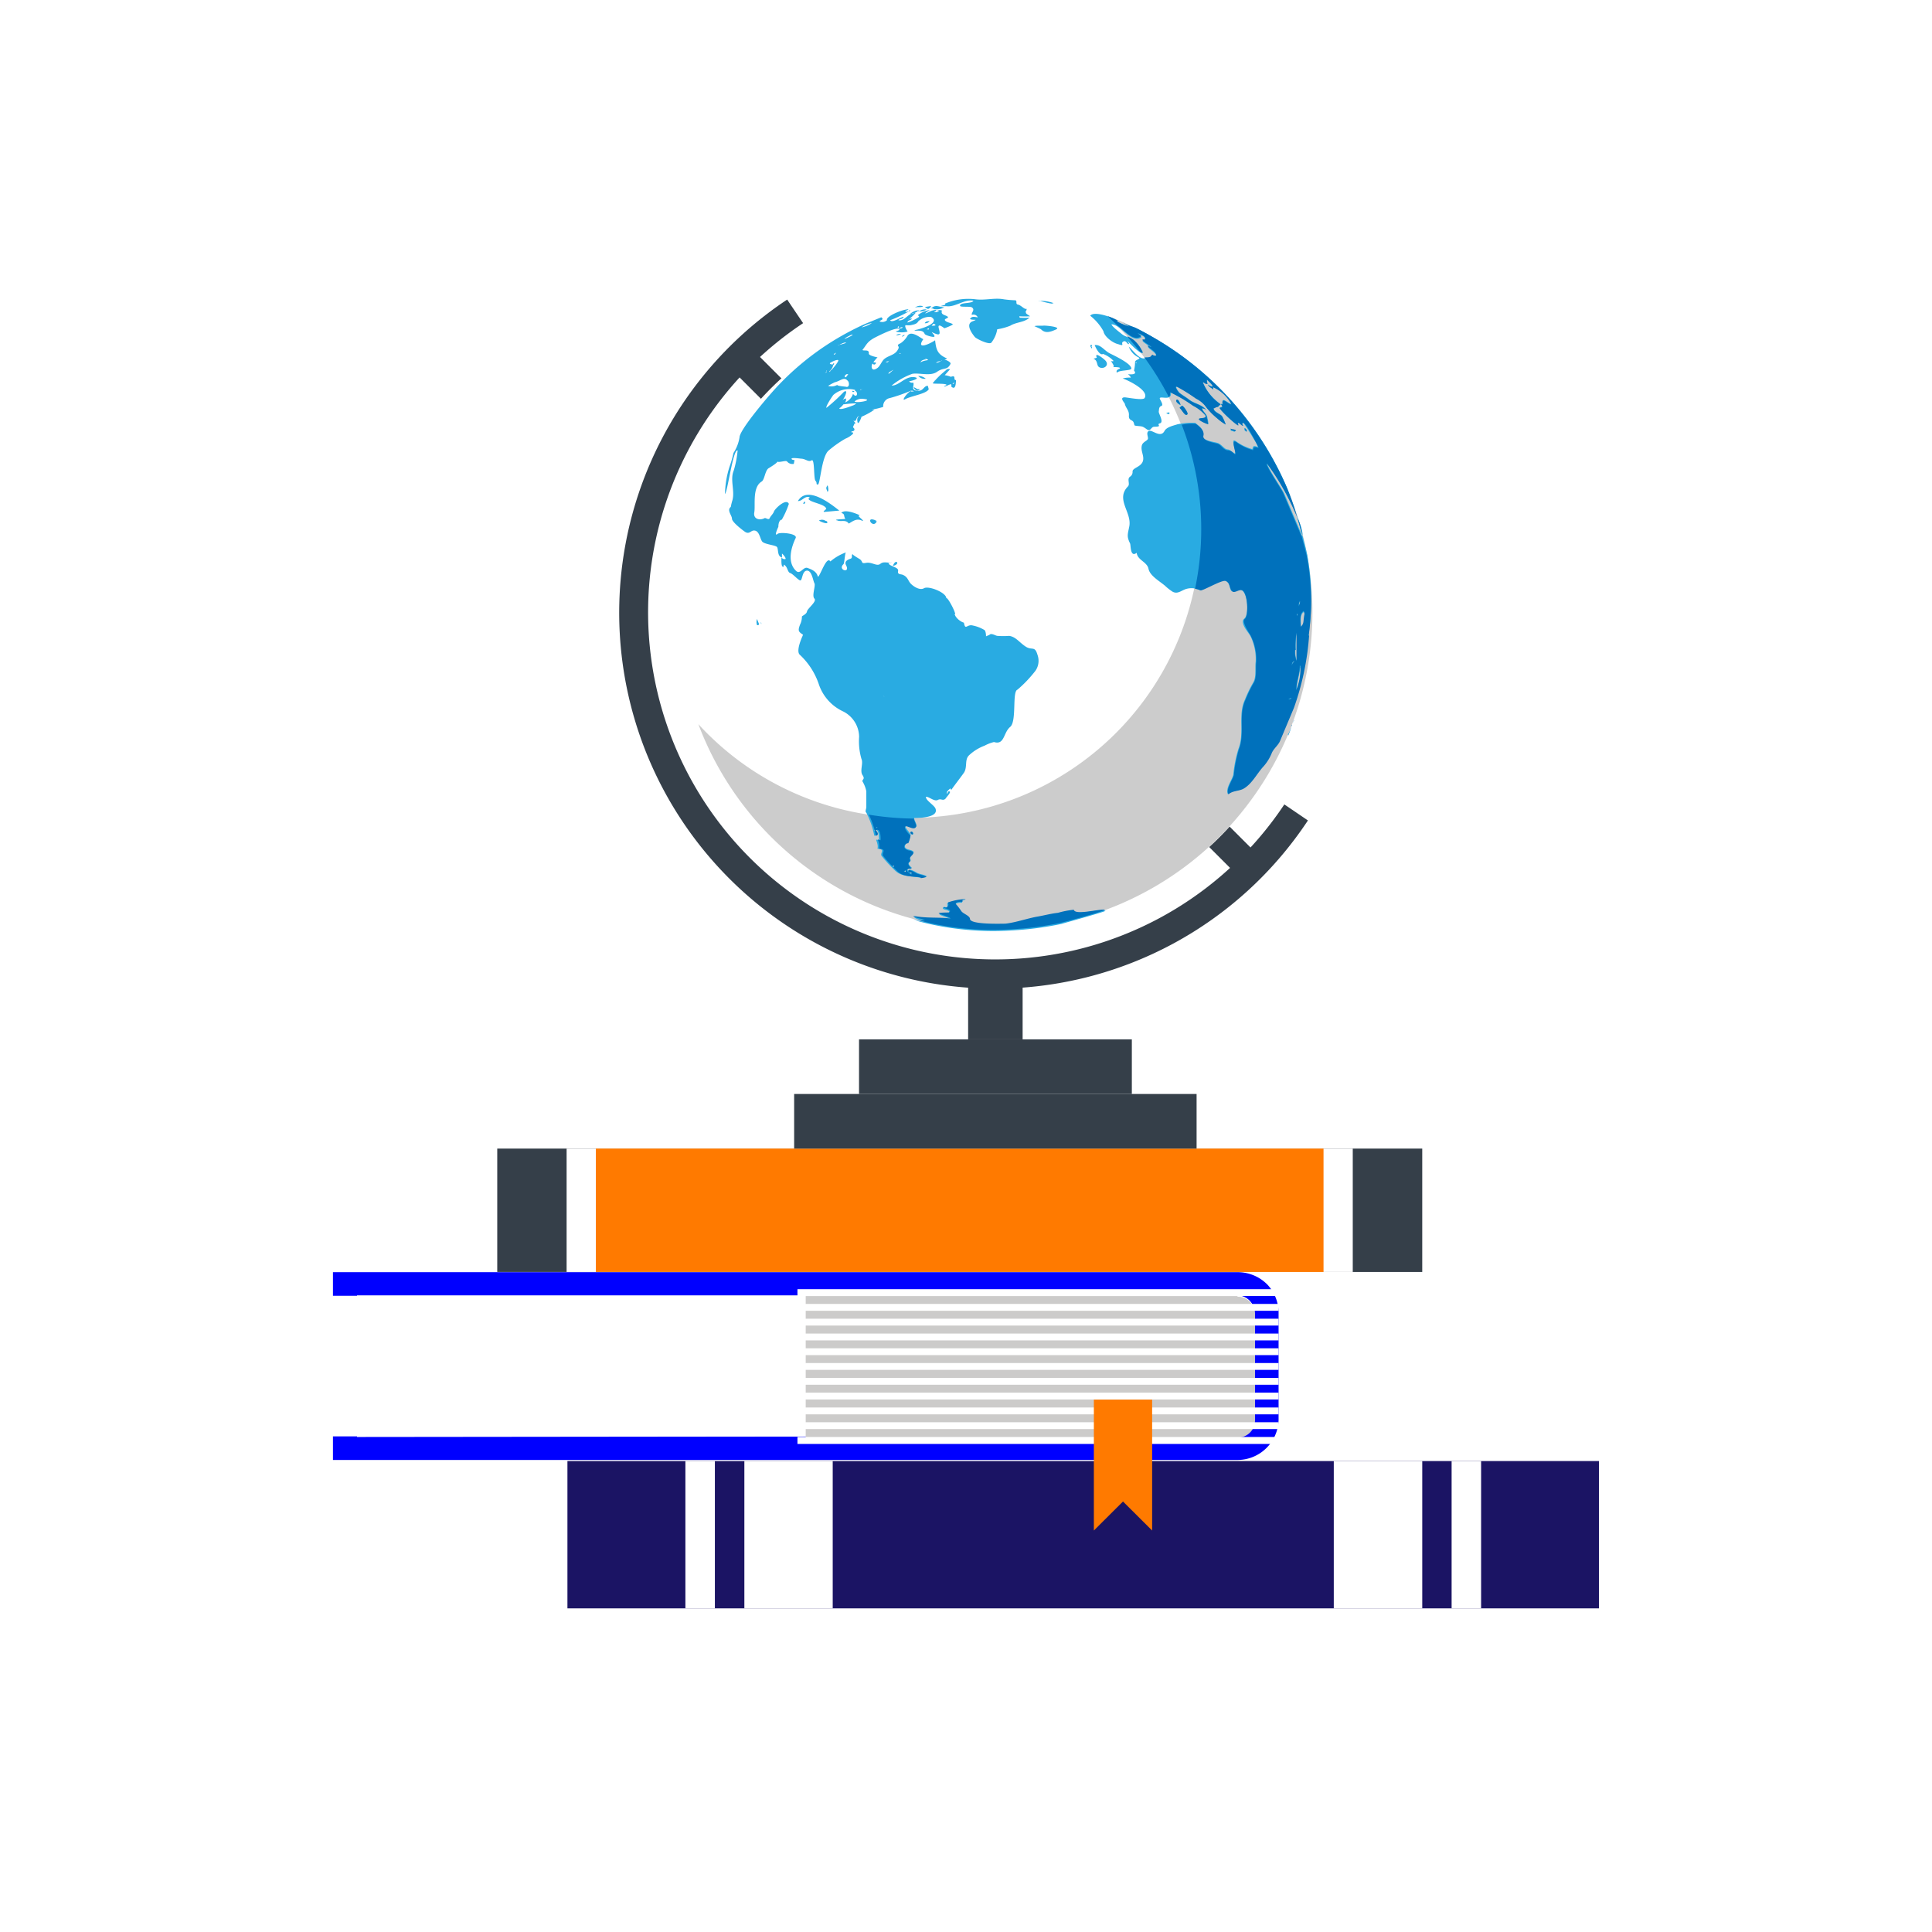 <?xml version="1.0" encoding="UTF-8"?>
<svg xmlns="http://www.w3.org/2000/svg" xmlns:v="https://vecta.io/nano" width="149" height="149" fill="none">
  <style><![CDATA[.B{fill:#fff}.C{fill:#353f49}]]></style>
  <g filter="url(#A)">
    <path d="M123.313 108.679H43.762v11.362h79.551v-11.362z" fill="#1b1464"></path>
    <path d="M64.221 108.679h-6.814v11.362h6.814v-11.362z" class="B"></path>
    <path d="M55.133 108.679h-2.274v11.362h2.274v-11.362z" class="B"></path>
    <path d="M109.687 108.679h-6.823v11.362h6.823v-11.362z" class="B"></path>
    <path d="M114.226 108.679h-2.274v11.362h2.274v-11.362z" class="B"></path>
    <path d="M97.697 95.025c-.602-.59-1.413-.917-2.256-.91H25.678v1.819h69.736a1.33 1.33 0 0 1 1.328 1.328v8.187c.001.174-.032.348-.099.509s-.164.309-.288.433a1.32 1.32 0 0 1-.432.287 1.33 1.33 0 0 1-.51.099H25.678v1.819h69.736c.828.005 1.625-.313 2.222-.888s.945-1.359.971-2.187v-8.187c.011-.427-.064-.851-.22-1.248s-.391-.758-.689-1.063z" fill="#00f"></path>
    <path d="M27.533 106.823V95.907h67.889a1.33 1.33 0 0 1 1.328 1.328v8.187a1.32 1.32 0 0 1-.099.51 1.31 1.31 0 0 1-.72.72 1.33 1.33 0 0 1-.51.099l-67.889.072z" class="B"></path>
    <path d="M95.414 95.953H62.138v10.916h33.276a1.32 1.32 0 0 0 .528-.087c.168-.065.322-.163.45-.289s.23-.277.298-.444a1.32 1.32 0 0 0 .097-.527v-8.187a1.33 1.33 0 0 0-1.328-1.328l-.045-.055z" fill="#cccbca"></path>
    <path d="M98.607 95.425H61.501v.528h37.106v-.528z" class="B"></path>
    <path d="M98.606 96.562H61.501v.528h37.106v-.528z" class="B"></path>
    <path d="M98.606 97.7H61.501v.528h37.106V97.7z" class="B"></path>
    <path d="M98.606 98.846H61.501v.528h37.106v-.528z" class="B"></path>
    <path d="M98.606 99.983H61.501v.527h37.106v-.527z" class="B"></path>
    <path d="M98.606 101.12H61.501v.527h37.106v-.527z" class="B"></path>
    <path d="M98.606 102.266H61.501v.528h37.106v-.528z" class="B"></path>
    <path d="M98.606 103.403H61.501v.528h37.106v-.528z" class="B"></path>
    <path d="M98.606 104.549H61.501v.528h37.106v-.528z" class="B"></path>
    <path d="M98.606 105.687H61.501v.527h37.106v-.527z" class="B"></path>
    <path d="M98.606 106.823H61.501v.537h37.106v-.537z" class="B"></path>
    <path d="M88.855 103.94h-4.494v10.097l2.247-2.238 2.247 2.238V103.94z" fill="#ff7a00"></path>
    <path d="M109.686 84.582H38.349v9.515h71.337v-9.515z" class="C"></path>
    <path d="M104.328 84.582h-60.63v9.515h60.63v-9.515z" class="B"></path>
    <path d="M102.073 84.582H45.955v9.515h56.118v-9.515z" fill="#ff7a00"></path>
    <path d="M57.832 22.75l-1.576 1.576 39.437 39.437 1.576-1.576L57.832 22.75z" class="C"></path>
    <path d="M101.226 43.246a24.47 24.47 0 0 1-15.103 22.616 24.47 24.47 0 0 1-26.673-5.307 24.47 24.47 0 0 1-5.297-26.675 24.47 24.47 0 0 1 22.621-15.095 24.47 24.47 0 0 1 24.452 24.461z" class="B"></path>
    <path d="M85.352 20.34a22.3 22.3 0 0 1 5.244 7.235c1.242 2.741 1.916 5.705 1.982 8.713s-.478 5.999-1.598 8.792-2.795 5.33-4.922 7.458-4.663 3.804-7.455 4.926-5.782 1.668-8.791 1.604a22.3 22.3 0 0 1-8.714-1.977c-2.742-1.24-5.204-3.023-7.238-5.24a24.46 24.46 0 0 0 17.732 15.299 24.46 24.46 0 0 0 22.465-6.618 24.46 24.46 0 0 0 6.606-22.469c-.866-3.999-2.721-7.717-5.396-10.813a24.46 24.46 0 0 0-9.914-6.91z" fill="#ccc"></path>
    <path fill-rule="evenodd" d="M71.034 63.678a1.69 1.69 0 0 0 .446-.091c-.191-.145-.582-.164-.8-.3 0 0-.737-.446-.582-.073 0 .091.191 0 .246.055-.091.137-.136.091 0 .155s-.828-.455 0-.482c-.582-.519 0-.364-.136-.691s.491-.446.155-.637c-.155-.091-.328-.073-.5-.191s0-.464.209-.437l.164-.609c.027-.082-.491-.555-.391-.673s.691.346.837 0c.045-.127-.2-.473-.173-.619.255 0 1.919 0 1.637-.728-.1-.264-.8-.664-.728-.91.246 0 .646.391.91.246s.391.127.619-.127c0-.045.409-.446.3-.518s-.173.064-.182.191c-.136-.182.1-.3.218-.437l.082.118c.136-.209.91-1.219.91-1.237.391-.455.073-1.073.464-1.437.344-.322.749-.573 1.192-.737.23-.125.474-.22.728-.282.819.255.719-.728 1.246-1.164s.136-2.729.564-2.875a9.55 9.55 0 0 0 1.292-1.337c.159-.181.267-.401.311-.638s.025-.481-.057-.708c-.209-.728-.418-.318-.91-.637s-.755-.755-1.273-.828a6.28 6.28 0 0 1-.91 0c-.127 0-.482-.255-.619-.073 0 0-.282.109-.264.118s0-.4-.109-.491c-.281-.17-.588-.29-.91-.355-.455-.118-.564.418-.682-.218-.373-.1-.746-.537-.682-.655s-.582-1.355-.673-1.228c0-.437-1.364-.982-1.719-.773s-.91-.2-1.073-.409-.209-.482-.573-.628c-.155-.064-.419 0-.355-.3s-.682-.337-.746-.609a.61.61 0 0 0 .291-.055c-.282.1-.637-.109-.91.118s-.646-.155-1.101-.073-.182-.1-.537-.318c.145.091-.655-.373-.473-.355-.173 0 0 .282-.173.346s-.546.173-.355.528c.328.646-.682.346-.209-.1.082-.073.109-.91.2-.91-.442.158-.852.395-1.21.7-.3-.473-.791 1.164-.964 1.183-.082-.4-.464-.564-.8-.682s-.564.573-.91.2c-.655-.664-.364-1.747 0-2.511.146-.355-1.219-.464-1.392-.318-.328.273.055-.555.055-.537 0-.337.118-.555.264-.555.222-.387.404-.796.546-1.219-.2-.473-1.073.373-1.146.582s-.246.328-.328.509-.246 0-.382 0c-.364.209-.91.1-.81-.437s-.173-1.929.564-2.374c.227-.136.255-.782.51-1.01 0 0 .764-.455.7-.537.109.109.682-.118.755 0 .062.074.143.13.234.162s.19.039.284.02l.055-.291c0-.009-.227 0-.227-.109s.719 0 .737 0c.337 0 .564.291.81.127s.145 1.428.3 1.583 0 .291.182.282.282-2.183.837-2.629c.401-.343.834-.648 1.292-.91a1.71 1.71 0 0 0 .591-.391c0-.064-.082-.155-.155-.082 0-.136.2-.055.246-.191s-.118-.182-.1-.236.136-.282.091-.246 0 0 0 0c.218 0-.055-.209-.064-.246.291.155.164-.327.464-.346-.2.082-.173.309-.146.455.055.309.337-.427.3-.4.35-.15.685-.333 1.001-.546h-.228a7.19 7.19 0 0 0 .91-.218.63.63 0 0 1 .509-.682c.565-.154 1.119-.348 1.656-.582-.073.182 0 0 .182.109-.164-.446-1.092.819-.655.564s1.628-.409 1.819-.773l-.073-.264c-.309 0-.328.382-.719.382-.691 0-.273-.437-.409-.628a.3.3 0 0 1-.318-.1c.064 0 .91-.209.473-.309-.737-.155-1.219.655-1.819.637a5.39 5.39 0 0 1 1.61-.91c.573-.082 1.392.209 1.901-.155s.764-.082 1.028-.6c.073-.136-.337-.318-.446-.337.046-.055.136 0 .173-.091-.691-.309-.828-.61-.91-1.401-.355.255-1.519.8-.91-.082-.227-.1-.91-.691-1.21-.282-.131.236-.314.438-.537.591-.464.209 0 .173-.209.482-.255.518-.91.446-1.201.91-.191.282-.246.482-.537.61s-.355-.191-.227-.437c.091.1.173.118.255 0s-.136-.055-.182-.1a2.44 2.44 0 0 1 .318-.373s-.701-.127-.673-.3c.045-.355-.409-.164-.491-.273.355-.446.355-.646 1.037-.992.236-.118 1.556-.791 1.819-.628 0 .155-.191.118-.282.2.297.085.612.085.91 0 0 0-.273-.4-.155-.491a1.93 1.93 0 0 0 .409 0c.209-.055.446-.073.564-.291.13-.123.285-.218.454-.277s.349-.083.528-.069c.91.518-1.246 1.064-1.273 1.01.054.146.628-.1.782.291 0 .1.7.309.755.218s-.191-.291-.2-.346c.691.337.655.164.537-.3s.409 0 .437 0 .582-.209.655-.3c-.173-.136-.464-.127-.6-.291s.364-.173.182-.309-.546-.127-.428-.464c-.055-.024-.113-.036-.173-.036s-.118.012-.173.036c0 .064.1 0 .127.046-.114.063-.243.092-.373.082 0-.055.155-.055.155-.173-.355 0-.546.173-.855.273.091-.127.246-.173.346-.264a1.82 1.82 0 0 0-.91.391.48.48 0 0 1 .1.127 3.55 3.55 0 0 1-.91.446c.054-.209.273-.155.355-.309-.113-.001-.225.024-.328.073.136 0 .519-.4.6-.5-.564-.064-.791.655-1.319.555.109-.127.337-.064.409-.264-.191 0-.91.518-1.046.264.5-.188.984-.416 1.446-.682-.091 0-.2.082-.282 0 .073-.073.182-.082.255-.164-.446 0-1.765.537-1.665.846-.077.069-.172.114-.273.13s-.206.003-.3-.039c.091-.127.382-.127.136-.318l-1.246.509a22.05 22.05 0 0 0-2.729 1.474c-1.417.903-2.721 1.972-3.884 3.184-.646.655-3.084 3.502-3.075 4.103-.07.425-.228.831-.464 1.192a8.93 8.93 0 0 1-.309 1.073 7.28 7.28 0 0 0-.346 2.092c.2-.155.619-3.484.973-3.357-.048.527-.148 1.048-.3 1.555-.3.701.1 1.556-.1 2.283a4.22 4.22 0 0 0-.127.518c-.328.255.091.646.091.91s.855.91 1.019 1.019c.364.218.437-.173.764-.1s.382.6.537.828 1.01.282 1.146.428 0 .728.391.81v-.291c0-.036.355.337.264.419-.057.011-.116.005-.17-.018a.29.29 0 0 1-.131-.11c0 .055-.064.855.173.701v-.146c.3.127.282.582.491.646s.528.455.746.564.145-.709.537-.746.482.773.591.973-.218.964 0 1.183-.537.764-.573.992-.4.337-.391.4a1.4 1.4 0 0 1-.145.619c-.191.5-.1.546.236.782 0 0-.6 1.228-.255 1.537.675.629 1.182 1.417 1.474 2.292a3.55 3.55 0 0 0 1.819 2.056 2.22 2.22 0 0 1 1.283 1.983c-.042.576.02 1.156.182 1.71.155.346-.145.91.082 1.246s-.055.309 0 .491c.141.232.24.488.291.755v1.219c0 .127-.118.346 0 .428.283.551.488 1.139.609 1.747 0 .091.391 0 0-.391.427-.237.346.764.373.773-.391-.127-.136 0-.1.464 0 .291-.091.155.155.209.382.082 0 .337.146.537a10.92 10.92 0 0 0 1.019 1.11c.482.509 1.319.437 1.901.555h.118zm1.592-39.88a.91.91 0 0 1-.437.191c.118-.136.282-.118.446-.164l-.009-.027zm-1.273-.109c.042-.01.086-.008.126.007s.076.041.101.075c0 0-.509.064-.591.2.064-.227.255-.191.373-.282.045.091-.118.118 0 .027l-.009-.027zm-1.274.91c.109 0-.173 0 0 0h0zm-.709-1.346c0-.055.082 0 .109 0s-.091.046-.109 0 0 .055.009.027l-.009-.027zm-.491 1.283c-.673.637-.155 0-.355.209l.364-.227c.018-.009-.127.045 0 .045l-.009-.027zm-.291-.728c-.118.146-.118.146-.291.109.127-.064.291-.036.291-.109zm3.047-2.401h-.164c.218-.182.173 0 .164 0zm.491-.328c-.082.082-.191 0-.282.073.136-.227.164-.227.328-.073h-.046zm-2.729.227c.026-.026.057-.047.092-.059s.072-.017.108-.014c.073.1-.409.146-.2.073.036-.055-.009.009.009 0h-.009zm-.118-.137c.073 0 .064.073 0 .109s-.055-.073 0-.109zm-3.557 6.122s-1.064.427-.983.164c0 .082.364-.3.282-.264a7.15 7.15 0 0 1 1.019-.082c-.09.085-.199.148-.318.182zm.855-.528c.91.082-.528.355-.673.2a.84.84 0 0 1 .315-.174c.116-.035.239-.043.359-.026zm-.136-5.513a2.38 2.38 0 0 1 .8-.337 2.17 2.17 0 0 1-.81.337h.009zm0 4.785c-.007.009-.016.017-.026.022s-.022.008-.033.008-.023-.003-.033-.008-.019-.013-.026-.022h.118c.009 0 .027-.073.036-.036l-.036.036zm-.519.082c.328.155.145.646-.136.255-.048.152-.129.291-.238.407s-.242.207-.39.266a.32.32 0 0 0 .082-.3c-.064-.055-.2.1-.273.1 0 .137.573-.91.118-.628a13.8 13.8 0 0 1-1.346 1.237c-.091-.1.5-.973.537-1.001a1.82 1.82 0 0 1 1.674-.382l-.027.046zm-.609-4.112s.4-.246.437-.191-.573.318-.609.318.109-.1.164-.127-.018-.018.046-.045l-.036.045zm.073 2.884s-.146.291-.227.182.2-.3.227-.182.027-.073.036-.046l-.036.046zm-.773-2.229s.609-.355.628-.209c-.193.067-.391.122-.591.164l-.036.046zm-.173.591c-.008.031-.028.058-.054.077s-.059.027-.091.023c.073-.109.118-.118.182-.146l-.036.046zm-.4 1.31c.091-.064.273-.364.182-.482.046.064-.355 0-.173-.109s.528-.264.6-.191-.564.855-.7.91c.015-.052.047-.097.091-.127 0 .064.155-.055 0 0zm.391.91c.491-.155.682-.437.983-.064.1.137.091.509-.182.419.082 0-.8-.064-.637-.155a.91.91 0 0 1-.728.091 3.58 3.58 0 0 1 .564-.3v.009zm-.691-.91c.054.118 0 .173-.118.2a.3.3 0 0 0 .155-.2h-.036zm-6.977 10.707c-.218 0 .182 0 0 0h0zm10.916 24.589c-.2 0 .109-.155 0 0-.082 0 0 0 0 0zm.5-10.143c-.064-.073.046 0 0 0h0zm.755 13.136c-.091-.055-.091-.082 0-.1s.1.073 0 .1zm.91.382c-.091 0-.082-.054 0-.109s.064.073 0 .109-.036-.009-.064 0h.064zm-1.865-2.52s-.064-.009-.064 0h.064zm32.858-21.832a38.61 38.61 0 0 0-1.565-5.222 24.48 24.48 0 0 0-7.851-10.006 24.28 24.28 0 0 0-2.538-1.665 21.58 21.58 0 0 0-1.283-.691c-.191-.091-.855-.264-.955-.428 0 .073.391.264.446.318-.332-.097-.653-.232-.955-.4 0 0 .073 0 .064-.055-.382-.246-1.819-.782-2.12-.382.416.326.762.731 1.019 1.192.064.419.719.91 1.137 1.001.582.2.145-.064.391-.2s.3.264.455.182l-.136-.237s1.064 1.137 1.192.91a2.73 2.73 0 0 0-.637-.91c-.273-.264-.709-.282-1.01-.546-.155-.127-.71-.537-.773-.728.737 0 1.583 1.583 2.329.982l-.3-.227c.136 0 .755.237.546.5-.591-.1.5.491.519.564s-.182-.091-.282-.1c.046.209.628.418.664.764-.346.055-.2-.209-.428.073-.073.091-.382.064-.564.073-.4 0-.855-.655-1.146-.91.134.369.409.67.764.837.209.118-.291.173-.282.346 0 0 .136.064.136.1s-.118-.082-.136-.1c-.002.224-.03.446-.082.664.337.382-.446.273-.455.282s.182.137.209.264a1.96 1.96 0 0 0-.628.064c.318.091 2.074.91 1.692 1.51-.118.2-1.31-.046-1.528-.055-.455 0 0 .437 0 .491.073.346.346.5.318.91s.273.3.364.537 0 .236.255.264c.391.046.4 0 .737.246s.318-.173.6-.182c.701 0 .109-.173.437-.264s-.118-.764-.091-.91 0-.364.2-.428-.091-.455-.118-.555c-.073-.291.973.246.846-.491.611.29 1.196.634 1.747 1.028a3.09 3.09 0 0 1 .91.691c.282.364-.409.218-.455.328s.609.409.709.4c-.018-.169-.048-.336-.091-.5 0-.264-.409-.519-.382-.728a.62.62 0 0 1 .318.136c-.355-.437-.91-.473-1.319-.791-.246-.2-.546-.355-.782-.555 0 0-.428-.546-.127-.437a13.96 13.96 0 0 1 1.455.91 2.09 2.09 0 0 1 .755.646 5.17 5.17 0 0 0 .819.828c.205.189.431.354.673.491a4.55 4.55 0 0 0-.264-.6c-.127-.218-.673-.337-.673-.655.127 0 .136-.118.4-.109-.136 0 .173-.209.155-.182a3.84 3.84 0 0 1-1.392-1.692c.145 0 .218.191.373.1a.5.5 0 0 1-.055-.309c0 .046.519.455.427.537-.066-.002-.13-.018-.19-.046s-.112-.068-.156-.118c.073.246.309.246.409.409v-.191c.6.262 1.096.717 1.41 1.292-.182 0-.537-.373-.655-.273a.29.29 0 0 0 0 .282.33.33 0 0 0-.155 0 .29.29 0 0 1 .109.209l-.209.064c.055.236 1.301 1.419 1.383 1.301s-.055-.164 0-.182.264.264.364.2-.082-.164 0-.209.91 1.365 1.019 1.528c.355.673.118.264-.155.355a.51.51 0 0 0-.082.218 3.85 3.85 0 0 1-1.255-.6c-.564-.4.182 1.101-.146.91s-.309-.273-.537-.291-.437-.4-.755-.5-1.264-.173-1.137-.637-.4-.728-.573-.91a5.16 5.16 0 0 0-1.392.118c-.309.1-.8.2-.973.491-.309.619-.964-.109-1.219.018s0 .5-.082.637-.391.227-.455.473c-.118.455.227.837.064 1.255s-.773.482-.782.755c.008.075-.004.15-.034.219s-.078.128-.139.172c-.291.173 0 .555-.173.755-1.001 1.01.318 2.001.091 3.111-.127.628-.2.755.064 1.301.064.137 0 1.11.509.719.064.573.8.691.91 1.228s.791.91 1.273 1.31c.182.173.38.329.591.464.4.209.673-.109 1.055-.218.345-.097.714-.065 1.037.091.191.091 1.583-.91 1.974-.719s.291.473.418.719.573-.109.828 0c.464.209.6 1.892.209 2.201s.373 1.137.464 1.319c.308.62.452 1.309.418 2.001-.064.464.064 1.21-.2 1.619-.244.424-.457.865-.637 1.319-.555 1.201 0 2.556-.5 3.802a10.35 10.35 0 0 0-.391 1.983c-.1.428-.618 1.046-.418 1.492.309-.282.773-.246 1.128-.419.728-.355 1.064-1.192 1.592-1.756.266-.304.479-.652.628-1.028.155-.346.482-.564.628-.91l1.073-2.556a21.05 21.05 0 0 0 1.174-5.594c.305-2.032.274-4.1-.091-6.122l.009.018zm-1.819-4.858c-.1-.246-1.401-2.156-1.255-2.265s2.966 4.821 2.666 5.585l-1.41-3.329v.009zm1.191 8.733c-.045-.136 0-.255.064-.419.018.146-.073.264-.091.419h.027zm-.145.773a.28.28 0 0 1 0-.209c.054.055.018.109-.028.182l.028.027zm-.464 6.368l-.145.055c-.091 0 .164-.118.173-.127a.34.34 0 0 1 0 .082l-.027-.009zm.073-2.574c0-.236 0-.246.246-.391-.082.1-.246.182-.282.373l.036.018zm.264-1.201a6.3 6.3 0 0 1 .073-1.346v2.192a2.06 2.06 0 0 1-.109-.846h.036zm.382 1.374c.022.605-.09 1.208-.327 1.765 0-.664.273-1.264.282-1.919.011.024.016.051.016.077s-.005.053-.016.077h.045zm.301-3.994c-.11.464 0 .61-.282.91 0-.346-.128-1.019.227-1.219a.5.5 0 0 1 .045.346c-.063.127.019-.236-.018-.1l.028.064zM85.261 66.243c0 .064-3.075.91-3.393 1.01-1.294.274-2.608.444-3.93.509a22.47 22.47 0 0 1-7.559-.837c.326.09.662.139 1.001.146-.3-.182-.673-.118-.91-.355 1.01.164 1.974.091 2.893.209-.1-.127-.91-.328-.91-.418s.682-.1.682-.1c.3-.236-.491-.209-.418-.382s.236 0 .309-.073 0-.246.046-.328a4.71 4.71 0 0 1 1.383-.227c-.146.082-.309 0-.246.218-.127 0-.5 0-.528.155a4.65 4.65 0 0 1 .428.555c.136.218.628.355.673.619.082.446 2.392.4 2.729.355.864-.1 1.674-.409 2.529-.555l1.528-.282c.398-.116.806-.195 1.219-.237.109.409 1.965-.127 2.392 0l.082.018zm14.091-13.509l.3-.755c-.094.232-.203.456-.328.673l.027.082zm.409-1.01a.6.6 0 0 0 0-.091c-.009.004-.018.007-.027.009l.027.082zm-26.79-32.112h-.409c.073-.064.482-.082.3-.191.753-.324 1.579-.44 2.392-.337.728.091 1.456-.137 2.174 0 .278.039.557.063.837.073.246 0 0 .291.246.336s.509.409.664.318c0 .264-.127.082-.046.337 0 .055.318.227.309.246a7.32 7.32 0 0 1-.8 0c-.064 0 0 .127.064.109a6.18 6.18 0 0 0 .691 0c-.409.373-1.019.328-1.483.619a4.69 4.69 0 0 1-1.001.273 2.24 2.24 0 0 1-.446 1.019c-.146.218-1.183-.291-1.283-.428-.227-.273-.737-.982-.182-1.201s0-.046-.191-.191c.155-.227.337-.155.6-.118-.036-.085-.104-.152-.189-.187s-.18-.037-.266-.003c-.064-.191.282-.373 0-.582-.136-.091-.846 0-.91-.109-.046-.309.91-.145 1.028-.4-.682-.145-1.41.519-2.083.419h-.018zm12.899 4.667c.109 0-.136-.364-.2-.437a.32.32 0 0 0 .218 0 2.14 2.14 0 0 0-.819-.546c-.273.173-.609-.582-.646-.682.464-.064.746.428 1.164.637s1.637.782 1.665 1.164c0 .191-.964.109-1.119.337-.109-.282.255-.282.246-.364s-.455-.082-.509-.073v-.036zm-13.027.364c-.332.272-.637.577-.91.91 0 .073.91 0 1.055.109 0 .1-.127.045-.155.136s.473-.218.528-.155c.019.053.019.111 0 .164.391.382.355-.455.373-.491-.273 0 .064-.419-.4-.255a1.91 1.91 0 0 0-.473-.127l.409-.455c-.246-.064-.273.045-.391.136s-.027 0-.064.027h.027zm.855.91s-.055 0 0 0h0zm-.191 0s.173-.091.082 0-.164.091-.082 0zm-1.428-.209c.01-.004.021-.006.032-.006s.022.002.032.006h-.064c.055 0-.009-.027 0-.027v.027zm-8.487 10.134c-.227 0 .164-.191.127-.264-.155-.373-1.274-.455-1.374-.755.023-.009.043-.023.06-.04s.031-.038.04-.06c-.382-.155-.573.309-.91.282.71-1.21 2.484.173 3.193.737l-1.128.1h-.009zm.91.646c-.173-.082.582-.073.691-.109-.155-.236 0-.364-.309-.455.264-.327 1.155.055 1.437.182 0 0-.082 0-.1.055s.6.5.209.336-.664.073-.973.246c-.228-.346-.619-.1-.91-.255h-.046zm20.732-12.335c.409.428-.227.764-.519.482-.145-.145-.055-.491-.391-.6l.264-.082c-.227-.528.537.082.646.2zm-5.458-2.611c0-.091.6-.045.7-.064s1.41.091.973.291-.828.327-1.155 0c-.082-.064-.519-.246-.519-.255v.027zm11.371 6.113c.136 0 .491.555.437.646-.164.264-.437-.4-.609-.5l.173-.145zM71.78 19.786c.419-.318.519-.136 1.046-.082a1.32 1.32 0 0 1-1.046.082c.446.1.118-.091 0 0zm9.333-.364a9.16 9.16 0 0 1-.91-.218c.359-.007.717.052 1.055.173.082 0-.136 0-.109.046-.337-.082 0 .009-.027 0h-.009zm-.91-.218h-.1c.014-.013.031-.02.05-.02s.036.007.05.02c0 0-.036-.009-.027 0h.027zm-16.52 16.975c.015-.001.031.001.046.005s.029.013.04.023.022.023.029.036.011.029.012.045c0 .173-.591-.073-.646-.146a.49.49 0 0 1 .519.036zm3.948 0c-.291.71-1.019-.5 0 0-.045.091-.173-.091 0-.009v.009zm1.137 3.457c.015-.006.031-.006.046 0h-.046zm.1 0s.082-.291.264-.309c.218.136-.155.318-.264.309zm2.32-20.013c-.2.127-.437 0-.637.118.085-.076.19-.127.302-.148s.228-.011.335.029c-.2.145-.036 0 0 .009v-.009zm-7.359 14.355c-.073-.291-.191-.3 0-.555.073.273.073.437 0 .555-.027-.118.082-.118 0 0zm-5.294 10.116c0 .109-.055.146-.155.109-.049-.151-.049-.313 0-.464l.145.355c.055.055-.045-.118.009 0zm12.262-19.103a.91.91 0 0 1 .6.218c-.113.018-.228.004-.334-.039a.63.63 0 0 1-.266-.206v.027zm20.258 2.256c-.073 0-.464-.264-.3-.391s.282.328.291.364l.009.027zm4.103 2.047c-.073-.082-.227 0-.282-.191.137.073.291 0 .428.137-.046 0-.1.091-.146.045s.045.018 0-.018v.027zm-23.652-9.497c-.046-.054-.109 0-.145-.073s.264-.082.4-.118-.164.318-.255.191.046.009.027-.027l-.027.027zm-.682.155a.91.91 0 0 1-.619.246 1.1 1.1 0 0 1 .637-.273l-.018.027zm-.055 6.058a.66.66 0 0 0 .182 0c-.246.291-.519-.118-.473-.136s.273.145.291.145v-.009zm.118-5.995c.081-.062.173-.107.272-.132s.201-.03.302-.014c-.171.107-.371.158-.573.146zm19.103 7.869c-.191 0 .364-.2.164.055-.058-.004-.114-.023-.164-.055zm6.113 1.392a.21.21 0 0 1-.072-.042c-.021-.019-.038-.042-.05-.067s-.019-.053-.02-.081a.21.21 0 0 1 .014-.082c.056.025.101.069.129.123s.037.117.025.177l-.027-.027zm-24.789-8.351c.082-.127.155-.155.382-.155a.42.42 0 0 1-.382.155zm-1.819.819c-.114.08-.251.122-.391.118.145-.118.264-.109.391-.118zm14.719 1.001v.127c0 .036-.209-.236-.082-.264s.073.073.046.137.064 0 .036 0zM62.092 34.732c0 .091-.045.127-.118.127s.082-.273.118-.127 0-.027 0 0zm8.233 25.407c.031.01.059.029.078.055s.03.058.031.09c0 .209-.382-.118-.109-.146zm-.546-38.306a.4.4 0 0 1-.218.137c.016-.044.046-.081.086-.106a.21.21 0 0 1 .133-.031zM58.717 44.056c0 .246-.082-.236 0 0-.009.027-.018-.027 0 0zm12.69-21.778s-.091.027 0 0h0zm-1.092-2.338h-.082c.012-.004.025-.006.037-.004s.025.006.035.013l.009-.009zm-.218 0h.109c.036 0-.064.073-.109.073v-.073zm.782 0h-.082c-.036 0 .045.073.082.073v-.073zm-9.006 25.062c-.064 0 0 0 0 0s.027.118.009.1l-.009-.1zM88.045 21.96h0 0zm-17.247-1.901l-.045.036.045-.036zm2.829 23.37c-.073-.064.055-.046 0 0s.018-.018 0 0zm-7.914-17.284s.246 0 .155.064-.136 0-.155-.064-.018.009-.018-.036l.018.036zm-1.428-1.992c-.073 0-.055-.091 0-.137s.055.073 0 .137.027-.055-.018-.036l.018.036z" fill="#29abe2"></path>
    <path d="M90.965 27.463l.182-.173c.136 0 .491.555.437.646-.173.264-.446-.373-.619-.473zm-.218-.637c-.164.127.236.373.3.391 0 0-.182-.473-.291-.391h-.009zM71.034 63.678c-.573-.118-1.419 0-1.901-.555a10.93 10.93 0 0 1-1.019-1.11c-.145-.2.236-.455-.146-.537-.246-.055-.145.082-.155-.209 0-.491-.291-.6.1-.464 0 0 .055-1.01-.373-.773.364.364 0 .473 0 .391-.107-.551-.284-1.086-.528-1.592a22.41 22.41 0 0 0 3.302.3h.164c0 .145.218.491.173.619-.146.355-.7-.127-.837 0s.328.646.391.673-.146.609-.164.609c-.218 0-.427.264-.209.437s.346.1.5.191c.337.191-.282.409-.155.637s-.437.164.136.691c-.837 0 0 .482 0 .482s-.055 0 0-.155c-.055-.046-.209 0-.246-.055-.164-.373.591.082.582.073.218.136.619.155.8.3-.141.049-.288.08-.437.091 0 0-.036-.045.018-.045zm-3.402-3.821c.109-.145-.164-.036 0 0h0zm1.255 2.911c-.082 0-.082.045 0 .1.109-.045.1-.1 0-.1zm.91.373c-.1.055-.118.082 0 .109.073-.055.082-.091.009-.127l-.009.018zm0 .109s-.018-.027-.027-.018l.027.018zm-1.892-2.502s0-.045-.027-.018l.027.018zm19.03-38.807l1.037 1.246h.164a2.73 2.73 0 0 0-.637-.91c-.165-.147-.356-.261-.564-.337zm1.11 0h0 0zm7.114 7.277s.009.055 0 .045v-.045zm4.903 6.704l.345 1.301c-.032-.446-.149-.881-.345-1.283v-.018zm.527 7.514c-.018.1-.009.064 0 .018v-.018zM96.041 29.01c-.01.026-.015.054-.014.082a.21.21 0 0 0 .02.081c.012.025.029.048.05.067s.045.033.072.042c-.001-.052-.017-.103-.046-.147s-.07-.078-.118-.099l.036-.027zm-.71.182c-.136-.1-.282-.073-.428-.137.046.164.2.109.282.191s0 0 0 0 .064.009.109-.027l.036-.027zm5.631 15.81c-.134 1.909-.529 3.792-1.173 5.594l-1.073 2.556c-.145.337-.473.564-.628.91a3.55 3.55 0 0 1-.628 1.028c-.528.564-.91 1.392-1.592 1.756-.355.173-.819.136-1.128.418-.2-.446.309-1.064.418-1.492.065-.672.196-1.336.391-1.983.482-1.246-.055-2.611.5-3.802a10.14 10.14 0 0 1 .637-1.319c.264-.409.136-1.146.2-1.619.034-.692-.11-1.381-.418-2.001-.091-.191-.755-1.11-.464-1.319s.255-1.992-.209-2.201c-.255-.118-.646.337-.828 0s-.136-.582-.419-.719-1.819.8-1.974.719c-.13-.059-.268-.099-.409-.118a22.34 22.34 0 0 0-1.028-12.654c.362-.074.733-.095 1.101-.064.173.155.682.482.573.91s.91.555 1.137.637.409.473.755.5.346.182.537.291-.418-1.319.145-.91a3.85 3.85 0 0 0 1.255.6.51.51 0 0 1 .082-.218c.273-.091.509.318.155-.355-.091-.173-.837-1.628-1.019-1.528s.073.155 0 .209-.3-.273-.364-.2.064.136 0 .182-1.355-1.11-1.437-1.346l.209-.064a.29.29 0 0 0-.109-.209.33.33 0 0 1 .155 0 .29.29 0 0 1 0-.282c.118-.1.473.291.655.273-.306-.579-.796-1.039-1.392-1.31-.055.073 0 .127 0 .191-.1-.164-.337-.173-.409-.409.043.049.097.089.156.118s.124.044.19.046c.1-.082-.382-.491-.428-.537a.5.5 0 0 0 .055.309c-.155.091-.227-.091-.373-.1a3.84 3.84 0 0 0 1.383 1.71s-.3.173-.155.182c-.264 0-.282.118-.4.109 0 .318.546.437.673.655a4.53 4.53 0 0 1 .264.6 3.64 3.64 0 0 1-.673-.491 5.17 5.17 0 0 1-.819-.828c-.204-.292-.48-.527-.801-.682a13.96 13.96 0 0 0-1.455-.91c-.291-.1.127.437.127.437.237.2.537.364.782.555.4.318.964.364 1.319.791a.62.62 0 0 0-.318-.136c0 .209.355.464.382.728a3.4 3.4 0 0 1 .091.5c-.109 0-.755-.291-.709-.4s.737 0 .455-.328a3.09 3.09 0 0 0-.91-.691c-.556-.398-1.147-.745-1.765-1.037 0 .191 0 .3-.1.355a22.35 22.35 0 0 0-1.883-3.047c.173 0 .418 0 .491-.073.227-.282.082 0 .427-.073 0-.346-.619-.564-.664-.764.1 0 .173.091.282.1s-1.11-.664-.519-.564c.209-.264-.409-.455-.546-.5l.3.227c-.591.473-1.237-.391-1.819-.791l-.764-.728a3.92 3.92 0 0 1 .746.328c0 .055-.046 0-.064.055.302.169.623.303.955.4-.055-.054-.437-.246-.446-.318.1.164.764.336.955.427a21.61 21.61 0 0 1 1.283.691 24.47 24.47 0 0 1 7.005 6.013c1.381 1.728 2.522 3.634 3.393 5.667a19.92 19.92 0 0 1 .792 2.292c-.609-1.498-1.403-2.913-2.365-4.212-.145.1 1.155 2.01 1.255 2.265l1.41 3.329c.003-.027.003-.055 0-.082l.418 1.619a18.75 18.75 0 0 1 .146 6.158l.036-.027zm-.782-2.247c0-.127.118-.246.064-.419-.046.137-.119.255-.064.419zm-.146.773c0-.073.082-.127 0-.209-.02.059-.02.123 0 .182v.027zm-.464 6.368a.34.34 0 0 0 0-.082s-.264.127-.173.127l.145-.054.027.009zm.309-2.966c-.227.155-.246.164-.246.391.036-.209.2-.291.246-.455v.064zm0-.8a2.06 2.06 0 0 0 .109.846v-2.192c-.072.445-.097.896-.073 1.346h-.036zm.364 1.173c0 .655-.255 1.255-.282 1.919a4.12 4.12 0 0 0 .327-1.765c.005-.028.003-.056-.004-.083s-.022-.052-.041-.072zm.345-3.839a.5.5 0 0 0-.045-.346c-.364.209-.228.91-.228 1.219.273-.255.173-.4.273-.855v-.018zm-30.183 16.82c-.001-.033-.011-.064-.031-.091s-.047-.045-.078-.055c-.246.027.109.364.109.146zm14.773 5.877c-.473-.064-2.256.446-2.365 0a6.85 6.85 0 0 0-1.219.237c-.518.055-1.019.191-1.528.282-.855.146-1.665.455-2.529.555-.346 0-2.665.082-2.729-.355 0-.264-.528-.4-.673-.618-.128-.195-.271-.381-.428-.555 0-.164.4-.173.528-.155-.064-.237.1-.136.246-.218a4.71 4.71 0 0 0-1.346.255c-.046.082.073.164-.046.328s-.291 0-.309.073.719.145.418.382c0 0-.673 0-.791.046s.837.291.91.419c-.91-.118-1.883 0-2.893-.209.273.237.646.173.91.355a4.11 4.11 0 0 1-1.001-.145 22.47 22.47 0 0 0 7.559.837c1.321-.065 2.636-.236 3.93-.51.318-.064 3.43-.91 3.393-1.01l-.036.009zm.055 0h0zm14.555-14.609a.6.6 0 0 1 0 .091c0-.032-.009-.064-.027-.091h.027zm-.136.355c-.127.246-.2.5-.3.755a5.58 5.58 0 0 0 .273-.764l.027.009z" fill="#0071bc"></path>
    <path d="M78.867 71.119h-4.203v5.04h4.203v-5.04z" class="C"></path>
    <path d="M87.29 76.158H66.25v4.212H87.29v-4.212z" class="C"></path>
    <path d="M92.284 80.37H61.246v4.212h31.038V80.37z" class="C"></path>
    <path d="M76.774 72.247a28.99 28.99 0 0 1-27.779-20.602 28.99 28.99 0 0 1 11.714-32.541l1.228 1.819a26.77 26.77 0 0 0-8.119 8.491c-2.044 3.397-3.309 7.205-3.703 11.149a26.77 26.77 0 0 0 7.709 21.588 26.77 26.77 0 0 0 21.588 7.709c3.945-.394 7.753-1.658 11.149-3.703s6.296-4.818 8.49-8.119l1.819 1.237a28.94 28.94 0 0 1-10.418 9.514c-4.205 2.263-8.904 3.451-13.678 3.458z" class="C"></path>
  </g>
  <defs>
    <filter id="A" x="0" y="0" width="149" height="149" filterUnits="userSpaceOnUse" color-interpolation-filters="sRGB">
      <feFlood flood-opacity="0" result="A"></feFlood>
      <feColorMatrix in="SourceAlpha" values="0 0 0 0 0 0 0 0 0 0 0 0 0 0 0 0 0 0 127 0"></feColorMatrix>
      <feOffset dy="4"></feOffset>
      <feGaussianBlur stdDeviation="2"></feGaussianBlur>
      <feColorMatrix values="0 0 0 0 0 0 0 0 0 0 0 0 0 0 0 0 0 0 0.1 0"></feColorMatrix>
      <feBlend in2="A"></feBlend>
      <feBlend in="SourceGraphic"></feBlend>
    </filter>
  </defs>
</svg>
